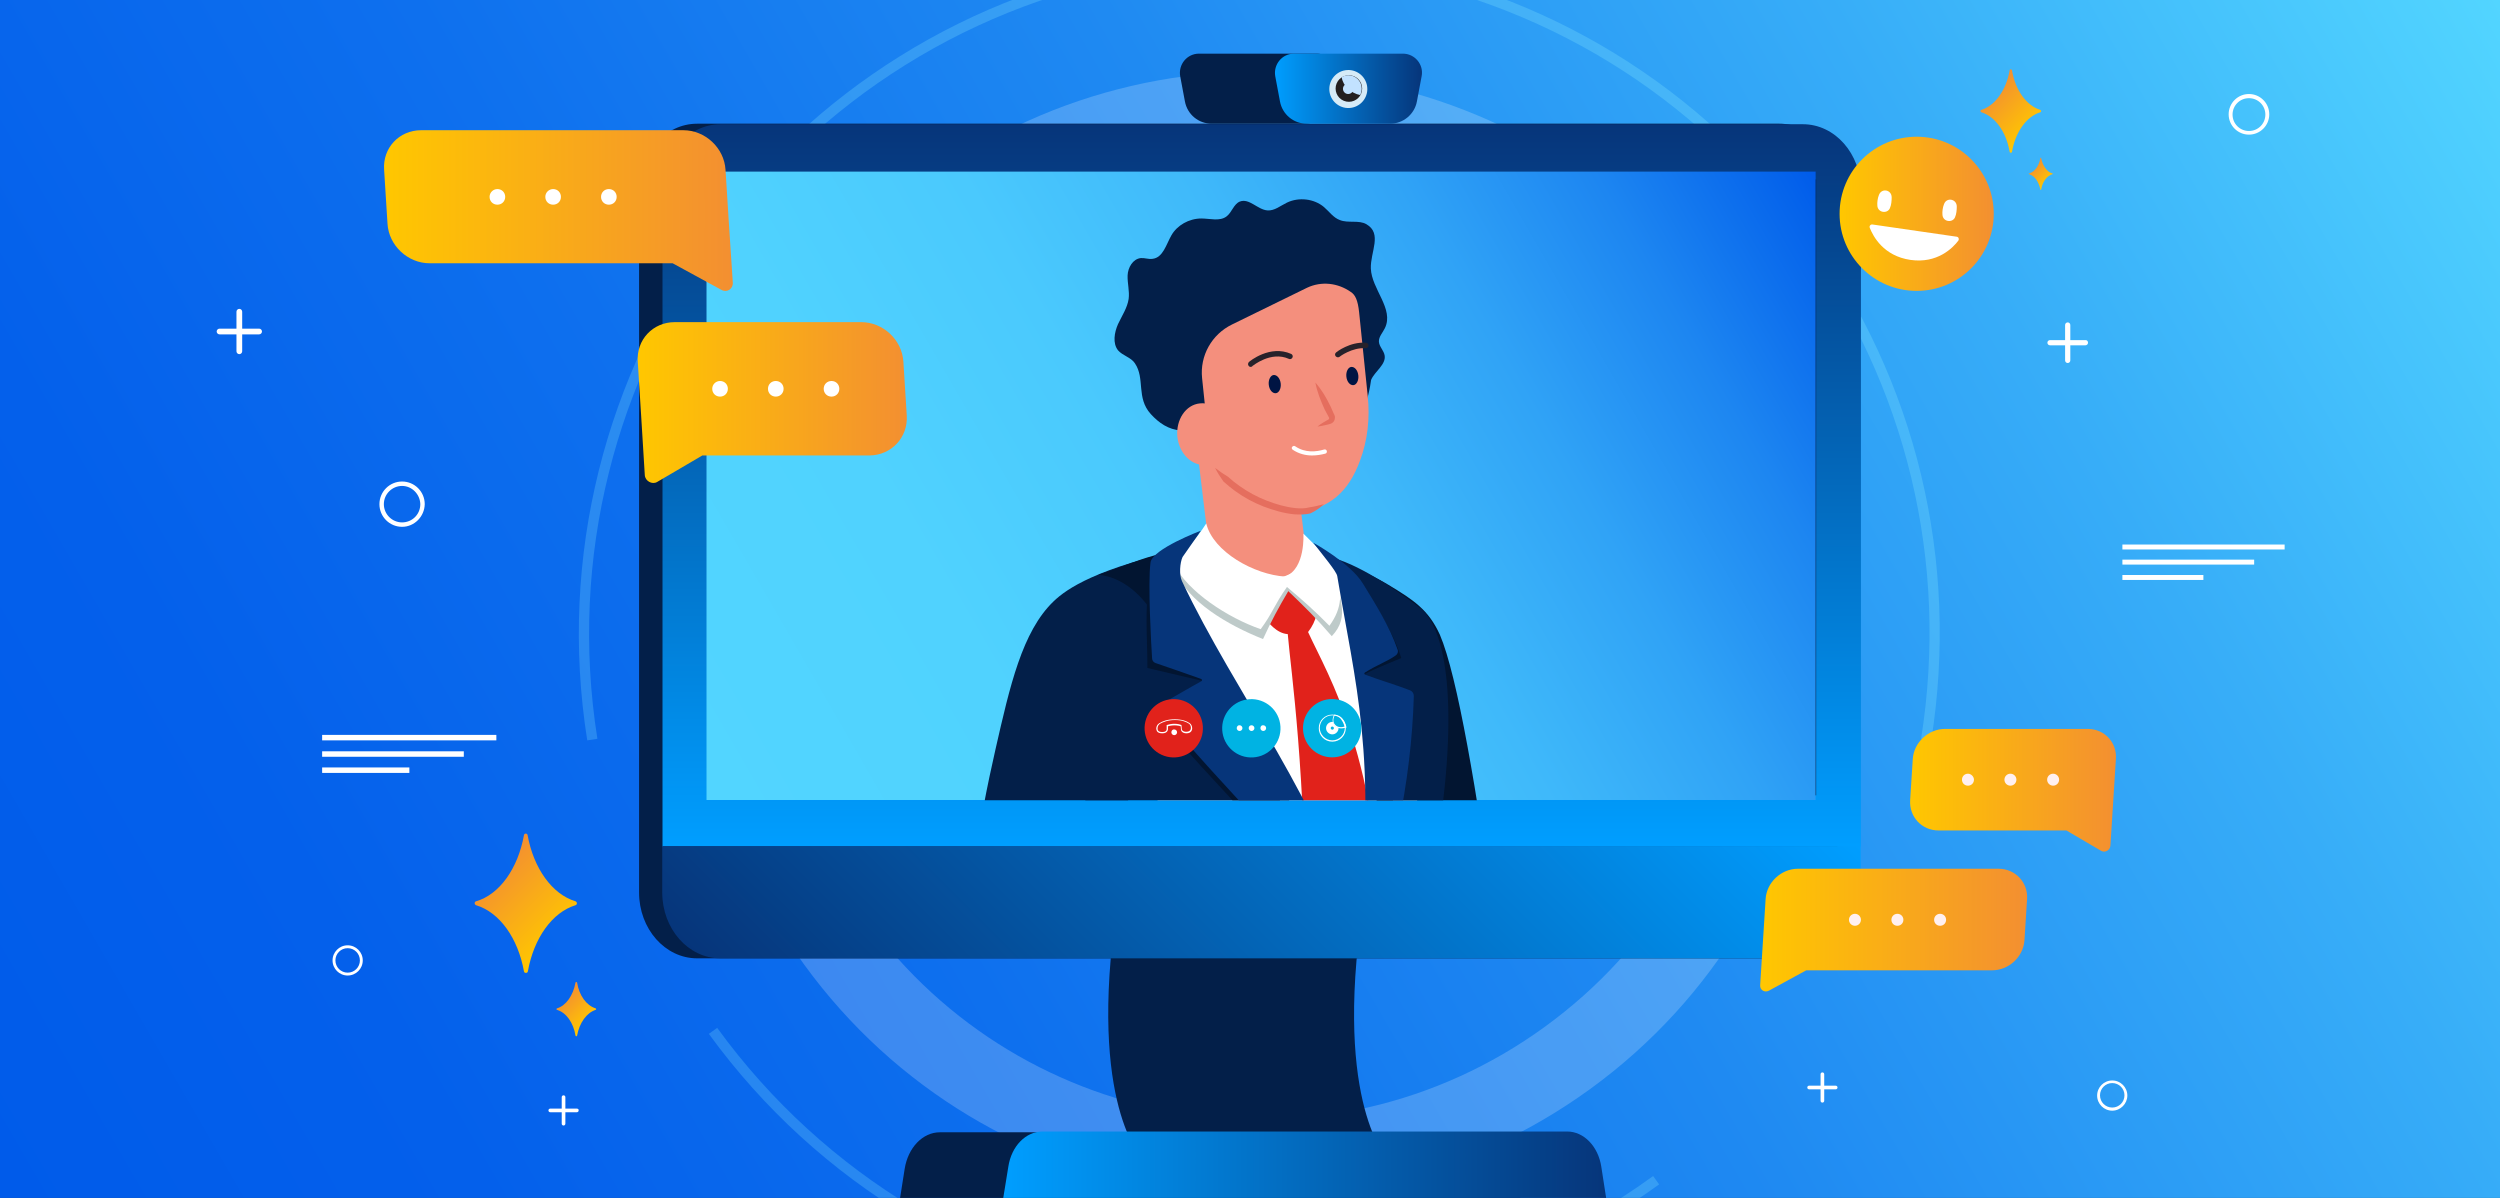 <svg xmlns="http://www.w3.org/2000/svg" xmlns:xlink="http://www.w3.org/1999/xlink" viewBox="0 0 960 460"><rect x="0" y="0" width="960" height="460" fill="#333333" stroke="none"/><clipPath id="a"><path d="m0 0h960v460h-960z"/></clipPath><linearGradient id="b" gradientUnits="userSpaceOnUse" x1="20.406" x2="939.59" y1="495.344" y2="-35.346"><stop offset="0" stop-color="#005bea"/><stop offset=".153" stop-color="#0460eb"/><stop offset=".346" stop-color="#0e70ee"/><stop offset=".561" stop-color="#1f8af2"/><stop offset=".789" stop-color="#37adf8"/><stop offset="1" stop-color="#52d5ff"/></linearGradient><linearGradient id="c"><stop offset="0" stop-color="#ffc700"/><stop offset="1" stop-color="#f38f31"/></linearGradient><linearGradient id="d" gradientUnits="userSpaceOnUse" x1="215.453" x2="188.346" xlink:href="#c" y1="360.457" y2="333.351"/><linearGradient id="e" gradientUnits="userSpaceOnUse" x1="226.594" x2="216.037" xlink:href="#c" y1="392.785" y2="382.228"/><linearGradient id="f" gradientUnits="userSpaceOnUse" x1="780.193" x2="764.024" xlink:href="#c" y1="50.659" y2="34.49"/><linearGradient id="g" gradientUnits="userSpaceOnUse" x1="786.839" x2="780.541" xlink:href="#c" y1="69.943" y2="63.645"/><linearGradient id="h"><stop offset="0" stop-color="#009eff"/><stop offset="1" stop-color="#06357a"/></linearGradient><linearGradient id="i" gradientUnits="userSpaceOnUse" x1="484.5" x2="484.5" xlink:href="#h" y1="325.101" y2="47.736"/><linearGradient id="j" gradientUnits="userSpaceOnUse" x1="606.784" x2="362.075" xlink:href="#h" y1="217.134" y2="461.844"/><linearGradient id="k" gradientUnits="userSpaceOnUse" x1="696.207" x2="272.267" y1="64.195" y2="308.957"><stop offset="0" stop-color="#005bea"/><stop offset=".025" stop-color="#0563eb"/><stop offset=".151" stop-color="#1d86f1"/><stop offset=".285" stop-color="#30a3f6"/><stop offset=".427" stop-color="#3fb9fa"/><stop offset=".582" stop-color="#4ac9fd"/><stop offset=".758" stop-color="#50d2fe"/><stop offset="1" stop-color="#52d5ff"/></linearGradient><linearGradient id="l" gradientUnits="userSpaceOnUse" x1="385.166" x2="616.794" xlink:href="#h" y1="447.42" y2="447.42"/><linearGradient id="m" gradientUnits="userSpaceOnUse" x1="489.504" x2="546.02" xlink:href="#h" y1="34.071" y2="34.071"/><linearGradient id="n"><stop offset="0" stop-color="#c2e2ff"/><stop offset="1" stop-color="#c2e2ff"/></linearGradient><linearGradient id="o" gradientUnits="userSpaceOnUse" x1="518.992" x2="519.125" xlink:href="#n" y1="35.469" y2="25.608"/><linearGradient id="p" gradientUnits="userSpaceOnUse" x1="517.742" x2="517.813" xlink:href="#n" y1="35.542" y2="30.255"/><clipPath id="q"><path d="m270 67.3h425.9v240h-425.9z"/></clipPath><linearGradient id="r" gradientUnits="userSpaceOnUse" x1="244.861" x2="348.202" xlink:href="#c" y1="154.603" y2="154.603"/><linearGradient id="s" gradientUnits="userSpaceOnUse" x1="147.394" x2="281.285" xlink:href="#c" y1="80.92" y2="80.92"/><linearGradient id="t" gradientUnits="userSpaceOnUse" x1="706.362" x2="765.589" xlink:href="#c" y1="82.101" y2="82.101"/><linearGradient id="u" gradientUnits="userSpaceOnUse" x1="733.52" x2="812.606" xlink:href="#c" y1="303.496" y2="303.496"/><linearGradient id="v" gradientUnits="userSpaceOnUse" x1="675.933" x2="778.399" xlink:href="#c" y1="357.258" y2="357.258"/><switch><g><g clip-path="url(#a)"><path d="m960 0h-960v460h960z" fill="url(#b)"/></g><g clip-path="url(#a)"><g opacity=".2"><path d="m308.8 370.4c70 96.4 205.4 117.8 301.8 47.8s117.8-205.4 47.8-301.8c-70.1-96.4-205.5-117.8-301.8-47.8-96.4 70-117.9 205.4-47.8 301.8zm325.7-236.7c60.6 83.4 42.1 200.1-41.3 260.6-83.4 60.6-200.1 42.1-260.6-41.3-60.6-83.3-42.1-200 41.3-260.5 83.3-60.6 200-42.1 260.6 41.2z" fill="#fff"/><g fill="#a0ffff"><path d="m634.8 451.6 2.3 3.2c-116.5 84.7-280.2 58.7-364.9-57.8l3.2-2.3c83.4 114.7 244.6 140.3 359.4 56.9z"/><path d="m442.7-14.6.6 3.9c-140.1 22.2-236.1 154.2-213.9 294.4l-3.9.6c-22.5-142.3 74.9-276.4 217.2-298.9z"/><path d="m694.9 89.9c41 56.4 57.6 125.5 46.7 194.4l-3.9-.6c10.8-67.9-5.6-135.9-46-191.5s-100-92.2-167.9-102.9l.6-3.9c68.9 10.9 129.5 48 170.5 104.5z"/></g></g><g fill="#fff"><path d="m815 209.1h62.3v1.9h-62.3z"/><path d="m815 214.9h50.6v1.9h-50.6z"/><path d="m815 220.8h31.1v1.9h-31.1z"/><path d="m123.7 282.2h66.9v2.1h-66.9z"/><path d="m123.7 288.5h54.4v2.1h-54.4z"/><path d="m123.7 294.7h33.5v2.1h-33.5z"/><path d="m811.1 426.5c-3.2 0-5.8-2.6-5.8-5.8s2.6-5.8 5.8-5.8 5.8 2.6 5.8 5.8c0 3.1-2.6 5.8-5.8 5.8zm0-10.6c-2.6 0-4.7 2.1-4.7 4.7s2.1 4.7 4.7 4.7 4.7-2.1 4.7-4.7-2.1-4.7-4.7-4.7z"/><path d="m863.6 51.7c-4.3 0-7.8-3.5-7.8-7.8s3.5-7.8 7.8-7.8 7.8 3.5 7.8 7.8-3.5 7.8-7.8 7.8zm0-14c-3.5 0-6.3 2.8-6.3 6.3s2.8 6.3 6.3 6.3 6.3-2.8 6.3-6.3-2.8-6.3-6.3-6.3z"/><path d="m154.4 202.3c-4.8 0-8.7-3.9-8.7-8.7s3.9-8.7 8.7-8.7 8.7 3.9 8.7 8.7c-.1 4.8-4 8.7-8.7 8.7zm0-15.7c-3.8 0-7 3.1-7 7 0 3.8 3.1 7 7 7s7-3.1 7-7c-.1-3.8-3.2-7-7-7z"/><path d="m704.9 416.9h-4.4v-4.4c0-.4-.3-.7-.7-.7s-.7.3-.7.7v4.4h-4.4c-.4 0-.7.3-.7.7s.3.7.7.7h4.4v4.4c0 .4.3.7.7.7s.7-.3.7-.7v-4.4h4.4c.4 0 .7-.3.7-.7s-.3-.7-.7-.7z"/><path d="m133.5 374.6c-3.2 0-5.8-2.6-5.8-5.8s2.6-5.8 5.8-5.8 5.8 2.6 5.8 5.8-2.6 5.8-5.8 5.8zm0-10.5c-2.6 0-4.7 2.1-4.7 4.7s2.1 4.7 4.7 4.7 4.7-2.1 4.7-4.7-2.1-4.7-4.7-4.7z"/><path d="m221.5 425.7h-4.4v-4.4c0-.4-.3-.7-.7-.7s-.7.3-.7.7v4.4h-4.4c-.4 0-.7.3-.7.7s.3.7.7.7h4.4v4.4c0 .4.3.7.7.7s.7-.3.7-.7v-4.4h4.4c.4 0 .7-.3.7-.7.1-.4-.3-.7-.7-.7z"/><path d="m800.9 130.6h-5.9v-5.8c0-.5-.4-1-1-1-.5 0-1 .4-1 1v5.8h-5.8c-.5 0-1 .4-1 1 0 .5.4 1 1 1h5.8v5.8c0 .5.4 1 1 1 .5 0 1-.4 1-1v-5.8h5.8c.5 0 1-.4 1-1s-.4-1-.9-1z"/><path d="m99.5 126.2h-6.5v-6.5c0-.6-.5-1.1-1.1-1.1s-1.1.5-1.1 1.1v6.5h-6.5c-.6 0-1.1.5-1.1 1.1s.5 1.1 1.1 1.1h6.5v6.5c0 .6.5 1.1 1.1 1.1s1.1-.5 1.1-1.1v-6.5h6.5c.6 0 1.1-.5 1.1-1.1s-.5-1.1-1.1-1.1z"/></g></g><g clip-path="url(#a)"><path d="m201.2 320.7c-2.3 12.8-9.4 22.8-18.4 25.4-.7.2-.7 1.2 0 1.5 9 2.7 16.1 12.6 18.4 25.4.1.8 1.4.8 1.5 0 2.3-12.8 9.4-22.7 18.3-25.4.7-.2.7-1.2 0-1.5-9-2.7-16.1-12.7-18.4-25.4-.1-.8-1.3-.8-1.4 0zm0 0c-2.3 12.8-9.4 22.8-18.4 25.4-.7.2-.7 1.2 0 1.5 9 2.7 16.1 12.6 18.4 25.4.1.8 1.4.8 1.5 0 2.3-12.8 9.4-22.7 18.3-25.4.7-.2.7-1.2 0-1.5-9-2.7-16.1-12.7-18.4-25.4-.1-.8-1.3-.8-1.4 0zm0 0c-2.3 12.8-9.4 22.8-18.4 25.4-.7.2-.7 1.2 0 1.5 9 2.7 16.1 12.6 18.4 25.4.1.8 1.4.8 1.5 0 2.3-12.8 9.4-22.7 18.3-25.4.7-.2.7-1.2 0-1.5-9-2.7-16.1-12.7-18.4-25.4-.1-.8-1.3-.8-1.4 0zm0 0c-2.3 12.8-9.4 22.8-18.4 25.4-.7.2-.7 1.2 0 1.5 9 2.7 16.1 12.6 18.4 25.4.1.8 1.4.8 1.5 0 2.3-12.8 9.4-22.7 18.3-25.4.7-.2.7-1.2 0-1.5-9-2.7-16.1-12.7-18.4-25.4-.1-.8-1.3-.8-1.4 0zm0 0c-2.3 12.8-9.4 22.8-18.4 25.4-.7.2-.7 1.2 0 1.5 9 2.7 16.1 12.6 18.4 25.4.1.8 1.4.8 1.5 0 2.3-12.8 9.4-22.7 18.3-25.4.7-.2.7-1.2 0-1.5-9-2.7-16.1-12.7-18.4-25.4-.1-.8-1.3-.8-1.4 0zm0 0c-2.3 12.8-9.4 22.8-18.4 25.4-.7.2-.7 1.2 0 1.5 9 2.7 16.1 12.6 18.4 25.4.1.8 1.4.8 1.5 0 2.3-12.8 9.4-22.7 18.3-25.4.7-.2.7-1.2 0-1.5-9-2.7-16.1-12.7-18.4-25.4-.1-.8-1.3-.8-1.4 0z" fill="url(#d)"/><path d="m221 377.3c-.9 5-3.7 8.9-7.1 9.9-.3.1-.3.5 0 .6 3.5 1 6.3 4.9 7.1 9.9.1.3.5.3.6 0 .9-5 3.7-8.8 7.1-9.9.3-.1.3-.5 0-.6-3.5-1.1-6.3-4.9-7.1-9.9-.1-.3-.5-.3-.6 0zm0 0c-.9 5-3.7 8.9-7.1 9.9-.3.1-.3.5 0 .6 3.5 1 6.3 4.9 7.1 9.9.1.3.5.3.6 0 .9-5 3.7-8.8 7.1-9.9.3-.1.3-.5 0-.6-3.5-1.1-6.3-4.9-7.1-9.9-.1-.3-.5-.3-.6 0zm0 0c-.9 5-3.7 8.9-7.1 9.9-.3.1-.3.5 0 .6 3.5 1 6.3 4.9 7.1 9.9.1.3.5.3.6 0 .9-5 3.7-8.8 7.1-9.9.3-.1.3-.5 0-.6-3.5-1.1-6.3-4.9-7.1-9.9-.1-.3-.5-.3-.6 0zm0 0c-.9 5-3.7 8.9-7.1 9.9-.3.1-.3.5 0 .6 3.5 1 6.3 4.9 7.1 9.9.1.3.5.3.6 0 .9-5 3.7-8.8 7.1-9.9.3-.1.3-.5 0-.6-3.5-1.1-6.3-4.9-7.1-9.9-.1-.3-.5-.3-.6 0zm0 0c-.9 5-3.7 8.9-7.1 9.9-.3.1-.3.5 0 .6 3.5 1 6.3 4.9 7.1 9.9.1.3.5.3.6 0 .9-5 3.7-8.8 7.1-9.9.3-.1.3-.5 0-.6-3.5-1.1-6.3-4.9-7.1-9.9-.1-.3-.5-.3-.6 0zm0 0c-.9 5-3.7 8.9-7.1 9.9-.3.1-.3.5 0 .6 3.5 1 6.3 4.9 7.1 9.9.1.3.5.3.6 0 .9-5 3.7-8.8 7.1-9.9.3-.1.3-.5 0-.6-3.5-1.1-6.3-4.9-7.1-9.9-.1-.3-.5-.3-.6 0z" fill="url(#e)"/><path d="m771.7 27c-1.3 7.6-5.6 13.6-10.9 15.2-.4.1-.4.7 0 .9 5.3 1.6 9.6 7.5 10.9 15.2.1.5.8.5.9 0 1.3-7.6 5.6-13.6 10.9-15.2.4-.1.4-.7 0-.9-5.3-1.6-9.6-7.5-10.9-15.2-.1-.5-.9-.5-.9 0zm0 0c-1.3 7.6-5.6 13.6-10.9 15.2-.4.1-.4.7 0 .9 5.3 1.6 9.6 7.5 10.9 15.2.1.5.8.5.9 0 1.3-7.6 5.6-13.6 10.9-15.2.4-.1.4-.7 0-.9-5.3-1.6-9.6-7.5-10.9-15.2-.1-.5-.9-.5-.9 0zm0 0c-1.3 7.6-5.6 13.6-10.9 15.2-.4.1-.4.7 0 .9 5.3 1.6 9.6 7.5 10.9 15.2.1.5.8.5.9 0 1.3-7.6 5.6-13.6 10.9-15.2.4-.1.4-.7 0-.9-5.3-1.6-9.6-7.5-10.9-15.2-.1-.5-.9-.5-.9 0zm0 0c-1.3 7.6-5.6 13.6-10.9 15.2-.4.1-.4.7 0 .9 5.3 1.6 9.6 7.5 10.9 15.2.1.5.8.5.9 0 1.3-7.6 5.6-13.6 10.9-15.2.4-.1.4-.7 0-.9-5.3-1.6-9.6-7.5-10.9-15.2-.1-.5-.9-.5-.9 0zm0 0c-1.3 7.6-5.6 13.6-10.9 15.2-.4.1-.4.7 0 .9 5.3 1.6 9.6 7.5 10.9 15.2.1.5.8.5.9 0 1.3-7.6 5.6-13.6 10.9-15.2.4-.1.4-.7 0-.9-5.3-1.6-9.6-7.5-10.9-15.2-.1-.5-.9-.5-.9 0zm0 0c-1.3 7.6-5.6 13.6-10.9 15.2-.4.1-.4.7 0 .9 5.3 1.6 9.6 7.5 10.9 15.2.1.5.8.5.9 0 1.3-7.6 5.6-13.6 10.9-15.2.4-.1.4-.7 0-.9-5.3-1.6-9.6-7.5-10.9-15.2-.1-.5-.9-.5-.9 0z" fill="url(#f)"/><path d="m783.5 60.7c-.5 3-2.2 5.3-4.3 5.9-.2 0-.2.3 0 .3 2.1.6 3.7 2.9 4.3 5.9 0 .2.3.2.3 0 .5-3 2.2-5.3 4.3-5.9.2 0 .2-.3 0-.3-2.1-.6-3.7-2.9-4.3-5.9 0-.2-.3-.2-.3 0zm0 0c-.5 3-2.2 5.3-4.3 5.9-.2 0-.2.3 0 .3 2.1.6 3.7 2.9 4.3 5.9 0 .2.3.2.3 0 .5-3 2.2-5.3 4.3-5.9.2 0 .2-.3 0-.3-2.1-.6-3.7-2.9-4.3-5.9 0-.2-.3-.2-.3 0zm0 0c-.5 3-2.2 5.3-4.3 5.9-.2 0-.2.3 0 .3 2.1.6 3.7 2.9 4.3 5.9 0 .2.3.2.3 0 .5-3 2.2-5.3 4.3-5.9.2 0 .2-.3 0-.3-2.1-.6-3.7-2.9-4.3-5.9 0-.2-.3-.2-.3 0zm0 0c-.5 3-2.2 5.3-4.3 5.9-.2 0-.2.3 0 .3 2.1.6 3.7 2.9 4.3 5.9 0 .2.3.2.3 0 .5-3 2.2-5.3 4.3-5.9.2 0 .2-.3 0-.3-2.1-.6-3.7-2.9-4.3-5.9 0-.2-.3-.2-.3 0zm0 0c-.5 3-2.2 5.3-4.3 5.9-.2 0-.2.3 0 .3 2.1.6 3.7 2.9 4.3 5.9 0 .2.3.2.3 0 .5-3 2.2-5.3 4.3-5.9.2 0 .2-.3 0-.3-2.1-.6-3.7-2.9-4.3-5.9 0-.2-.3-.2-.3 0zm0 0c-.5 3-2.2 5.3-4.3 5.9-.2 0-.2.3 0 .3 2.1.6 3.7 2.9 4.3 5.9 0 .2.3.2.3 0 .5-3 2.2-5.3 4.3-5.9.2 0 .2-.3 0-.3-2.1-.6-3.7-2.9-4.3-5.9 0-.2-.3-.2-.3 0z" fill="url(#g)"/><path d="m532.2 444.2s-21.2-23.1-7.8-102.4l-94.4-.5c-13.4 79.4 7.8 102.4 7.8 102.4z" fill="#031f49"/><path d="m584.1 461.5h-238.7l2-12.7c1.3-8.1 6.9-14 13.5-14h207.6c6.6 0 12.2 5.8 13.5 14z" fill="#031f49"/><path d="m683.3 47.5h-415.6c-12.3 0-22.3 11.3-22.3 25.3v252.1 17.8c0 14 10 25.3 22.3 25.3h415.6c12.3 0 22.3-11.3 22.3-25.3v-17.8-252.1c0-14-10-25.3-22.3-25.3zm-416.6 21.1h421.7v236.5h-421.7z" fill="#031f49"/><path d="m254.4 73v252.1h460.2v-252.1c0-14-10-25.3-22.3-25.3h-415.6c-12.3 0-22.3 11.4-22.3 25.3zm21.3-4.1h421.7v236.5h-421.7z" fill="url(#i)"/><path d="m254.3 324.9v17.8c0 14 10 25.3 22.3 25.3h415.6c12.3 0 22.3-11.3 22.3-25.3v-17.8z" fill="url(#j)"/><path d="m271.3 65.9h425.9v241.3h-425.9z" fill="url(#k)"/><path d="m616.8 460.3h-231.6l2-12.3c1.2-7.9 6.7-13.5 13.1-13.5h201.5c6.4 0 11.9 5.7 13.1 13.5z" fill="url(#l)"/><path d="m500.8 47.5h-35.5c-5.1 0-9.4-3.6-10.3-8.6l-1.8-9.6c-.8-4.5 2.6-8.7 7.2-8.7h45.3c4.6 0 8.1 4.2 7.2 8.7l-1.8 9.6c-.9 5-5.2 8.6-10.3 8.6z" fill="#031f49"/><path d="m533.8 47.5h-32c-5.1 0-9.4-3.6-10.3-8.6l-1.8-9.6c-.8-4.5 2.6-8.7 7.2-8.7h41.8c4.6 0 8.1 4.2 7.2 8.7l-1.8 9.6c-.9 5-5.3 8.6-10.3 8.6z" fill="url(#m)"/><ellipse clip-rule="evenodd" cx="517.8" cy="34.1" fill="#d6ebf7" fill-rule="evenodd" rx="7.3" ry="7.3" transform="matrix(.987 -.16 .16 .987 1.228 83.376)"/><ellipse cx="517.8" cy="34.1" fill="#231f20" rx="5.1" ry="5.1" transform="matrix(.383 -.924 .924 .383 288.146 499.382)"/><path clip-rule="evenodd" d="m522.3 36.5c.4-.7.6-1.6.6-2.5 0-2.8-2.3-5.1-5.1-5.1-.9 0-1.8.3-2.6.7.5 3.5 3.6 6.2 7.1 6.9z" fill="url(#o)" fill-rule="evenodd"/><path clip-rule="evenodd" d="m515.7 34.1c0 1.1.9 2 2 2s2-.9 2-2-.9-2-2-2-2 .9-2 2z" fill="url(#p)" fill-rule="evenodd"/><path clip-path="url(#q)" d="m519.4 451.8s-21.2-23.1-7.8-102.4l-94.4-.5c-13.4 79.4 7.8 102.4 7.8 102.4z" fill="#4a90e6"/><g clip-path="url(#q)"><path d="m496.4 169.6c-.5-4-3.6-7-7-6.6l-24.3 2.9c-3.3.4-5.7 4-5.2 8l6.5 54.2c1.2 10 10.4 17.1 20.5 15.9 10-1.2 17.2-10.3 16-20.2z" fill="#f48f7d"/></g><path clip-path="url(#q)" d="m429.3 124.5c1.5-3.2 3.6-6.3 4.1-9.7.4-3-.5-6-.4-9s2-6.4 5.1-6.7c1.5-.1 2.9.5 4.4.3 4.1-.4 5.3-5.5 7.3-9 2.2-3.9 6.8-6.5 11.5-6.5 3.3 0 7.1 1.2 9.7-.8 2.1-1.6 2.7-4.7 5.1-5.7 3.6-1.4 6.8 3.1 10.6 3.4 2.7.2 5-1.8 7.5-3 4.6-2.2 10.4-1.5 14.2 1.7 2 1.7 3.6 4.1 6.1 5 3.2 1.3 7.3-.1 10.2 1.6 6.2 3.6 1.5 10.6 1.7 17 .3 8 9 15.5 5.4 22.9-.8 1.7-2.4 3.3-2.3 5.2s1.9 3.4 2.2 5.3c.6 3.5-3.9 6.2-5.2 9.4 0 .3-.4 2.2-.4 2.5-3.9 21-17.6 37.2-35.1 38.9-14.5 1.4-26.5-12.9-36.9-22-.2 0-.4 0-.6 0-4.8-.3-8.5-2.9-11.6-6.3-5.7-6.3-2.1-13.6-6.1-19.5-1.5-2.3-4.7-2.9-6.5-5-2.1-2.7-1.4-6.8 0-10z" fill="#031f49"/><g clip-path="url(#q)"><path d="m501.9 110.5c5.5-2.6 11.8-1.9 16.8 1.6 1.7 1.1 2.7 3.1 3.2 7.8l3.3 32.1c.9 8.5 0 17.1-3 25-4.3 11.7-11.6 18.4-23.9 19.7-17.1 1.7-32.5-10.5-34.4-29.5l-2.3-22c-.9-8.6 3.7-16.8 11.5-20.6z" fill="#f48f7d"/></g><path clip-path="url(#q)" d="m491.8 147.3c.2 1.9-.7 3.6-1.9 3.7-1.3.1-2.5-1.3-2.7-3.3-.2-1.9.7-3.6 1.9-3.7 1.3-.1 2.5 1.4 2.7 3.3z" fill="#001443"/><path clip-path="url(#q)" d="m521.6 144.2c.2 1.9-.7 3.6-1.9 3.7-1.3.1-2.5-1.3-2.7-3.3-.2-1.9.7-3.6 1.9-3.7 1.3-.1 2.5 1.3 2.7 3.3z" fill="#001443"/><g clip-path="url(#q)"><path d="m460.8 154.9c-5.5.5-9.3 6.3-8.7 12.8.7 6.5 5.6 11.4 11.1 10.8 5.5-.5 9.3-6.3 8.7-12.8-.7-6.5-5.7-11.4-11.1-10.8z" fill="#f48f7d"/></g><path clip-path="url(#q)" d="m505.1 146.9c2.5 2.8 4.3 6 5.9 9.3l1.1 2.5.3.6c.1.3.3.7.2 1.1 0 .8-.3 1.5-1 2-.8.5-1.1.4-1.6.6l-1.3.3c-.9.2-1.8.4-2.8.5.7-.6 1.5-1.1 2.3-1.6l1.2-.7c.3-.2 1-.5.9-.6.1-.1.1-.3.1-.4-.1-.2-.4-.8-.4-.8l-1.3-2.4c-1.5-3.3-2.9-6.7-3.6-10.4z" fill="#e56e5e"/><g clip-path="url(#q)"><path d="m508.4 193.6c-1.5 1.4-3.2 2.6-5.1 3.5-2.1.6-4.3.5-6.3.4-4.1-.4-8.1-1.6-11.8-3-3.8-1.5-7.4-3.4-10.7-5.8-1.7-1.2-3.2-2.5-4.7-3.8-1.2-1.7-2.3-3.4-3.2-5.2.9.6 1.7 1.2 2.5 1.8l2.5 1.6c1.4 1.3 2.9 2.5 4.5 3.6 3.1 2.2 6.6 4.1 10.2 5.5s7.3 2.5 11.1 2.9c1.9.2 3.7.2 5.5-.3 1.6-.2 3.5-.7 5.5-1.2z" fill="#e56e5e"/></g><path clip-path="url(#q)" d="m480.3 140.9c-.3 0-.6-.1-.8-.4-.4-.4-.3-1.1.1-1.5.3-.3 8.1-6.7 16.2-3.1.5.2.8.9.5 1.4-.2.5-.9.8-1.4.5-6.9-3.1-13.8 2.7-13.9 2.7-.2.3-.5.4-.7.4z" fill="#27222b"/><path clip-path="url(#q)" d="m503.8 174.9c-2.4 0-5-.6-7.4-2.2-.4-.3-.5-.8-.2-1.1.3-.4.8-.5 1.2-.2 3.8 2.6 8.1 2.1 11.1 1.2.4-.1.9.1 1 .6.1.4-.1.9-.6 1-1.5.4-3.3.7-5.1.7z" fill="#fff"/><path clip-path="url(#q)" d="m513.7 137.2c-.3 0-.6-.2-.8-.4-.4-.5-.3-1.1.2-1.5.2-.2 5.3-4.1 11.3-3.7.7 0 1.1.5 1.1 1.1s-.5 1-1.1 1c-5.3-.3-9.9 3.2-10 3.3-.2.2-.5.2-.7.2z" fill="#27222b"/><path clip-path="url(#q)" d="m552.9 243.7c-4.4-9.6-10.1-13.3-19.7-19.1-9.4-5.7-23.2-10.4-30.3-13.1-4.9 14.1 11.9 30.3 12.3 43.5.4 10.4 4.2 21 8.1 30.5 6.1 14.8-2.3 27.9 2.4 42.8l3.3 4.3c.7 13.3 3.6 24.9 6.7 34 14.8-2.9 25.5-3.8 38.7-11.1-7.3-51.4-14.7-95.9-21.5-111.8z" fill="#021531"/><path clip-path="url(#q)" d="m549.8 350-8.9 20.6c.7 4.1 29.7 1.6 93.8-.3 12.4-.4 19.4-21.7 6.5-24.2-85.2-16.4-83.6-6.8-81.2-8 0 .1-10.1 11.9-10.2 11.9z" fill="#021531"/><path clip-path="url(#q)" d="m456.6 210.5c-35.4 7.5-47 15.6-52 20.4-12.1 11.6-16.8 32.6-22.3 56.7-6.1 26.7-13.5 66.9-8.4 85.1 21.9 2.3 26.5 6.5 42.7-10.1 6.5-20 17.5-59.1 20.1-66.9l12.8-11.9c1.3-16.8.9 5.8 6.1-10.7 6.8-21.8-6.1-40.5 1-62.6z" fill="#031f49"/><path clip-path="url(#q)" d="m536.8 229.8c-12.3-4.5-14.1-8.4-26.6-12.5-9.9-1.7-15.9 5.6-25 6.1-9.4.5-19-6.7-28.7-6-10.8 4.1-22 5.7-33 9.4 32.1 124.2 26.6 74.3 13.5 196.3 21.9 2.7 31.4-24.5 49.7-25.4 13.1-9.6 24.7-9.4 40.2-17.9 3.2-1.6 13.5-8.8 15.9-12.2 3.1-53.3 1.9-81.4-6-137.8z" fill="#fff"/><path clip-path="url(#q)" d="m494.5 243.5c1.2 14.3 7 52.1 7 122 0 0 20.3 25.8 20.2 25.9 12.3-6.1 9.5-24.7 9.5-24.7-1.4-76.3-21.2-107.1-28.9-124 6.5-8.2 3.1-19.3 3.1-19.3-5.2-.5-7.8-.8-13-1.3-4.5 1-7.5 4.4-12 5.4-.1.1 5.9 15.5 14.1 16z" fill="#e1221b"/><path clip-path="url(#q)" d="m546.2 234.2c-7.1-5.7-23.1-16.9-33.9-19.8 12.2 59.8 24.2 80.1 9.6 146-.2-3.5-48.8-78.7-63.2-120.2-3.9-11.4-7.1-20.1-8.6-24-7.7 1.2-12.1-.1-19.9 2.5-6.7 2.2-18.2 7.4-21.3 9.1-12 7.3 5.2 79.5 7.8 77.4 0 0 .7 26.6 1.8 68.2.8 29 21.7 61.9 21.2 82.8h42.3c20.7-47 63.6-52.8 68.8-59.1-1.5-13.8-3.5-46.2 0-66.4 9.6-55.8 5.3-87-4.6-96.5z" fill="#031f49"/><path clip-path="url(#q)" d="m421.8 220.7c18.2 1.9 26.4 25.1 27.1 26.2l9-8.7c-3.9-11.4-10.2-21.7-11.7-25.6-6.8 1.3-16.5 5.5-24.4 8.1z" fill="#021531"/><path clip-path="url(#q)" d="m451.3 219.3c4.8 11.7 20.1 20.7 33.7 26.1 3.2-7 6-12.1 9.7-18.4 6.9 6.6 11 10.7 16.7 17.3 7.5-7.9 2.1-14.8 1.5-25.8-.5-.3-.7-.4-1.2-.7-.5-.1-1-.3-1.5-.4-9.4-1.4-12.1 3.4-20.7 6-.8.1-2.3 0-3.3 0-10.9-.5-25.1-8-29.8-5.9-1.2.4-3 1.1-5.1 1.8z" fill="#becac9"/><path clip-path="url(#q)" d="m463.2 201c2.6 10.9 18.5 19.7 30.3 20.4 7.9-3 7-16.5 7-16.5 6 5.9 9.4 9.5 13.1 13.8 1.5 9.2 2.1 14.4-3.1 21.6-5.6-5.7-10-9.6-16.3-14.9-4.9 6.9-5.5 10-10.1 16.2-12.7-4.4-28.1-14.5-33.2-24.8 4.4-6.3 8.1-9.1 12.3-15.8z" fill="#fff"/><path clip-path="url(#q)" d="m440.7 227.9c1.3-13 8.5-13.2 11.7-15.3-.9 1.5 1.3 2.6.4 4.1-1 2.3-1 5 0 7.5 18.3 45.3 50 91.6 68.6 136.4 19.1-43.7-2.2-91.4-5.9-138.6-.2-1.9-1.3-3.9-3-5.2 1.7 1.3-.1-.5-4.5-4 0 0 10.4 4.2 15.4 12.2 5.7 9.2 11.4 17.3 14.7 27.7-7.8 3.2-14.2 5.8-15.6 7.3 7.8 2.7 8.2 5 15.9 7.8-1.1 33.7-7.2 67.9-17.4 99.3-17-31.6-58-67.9-77.9-94.1 6.1-3.7 20.3-6.2 26.2-9.7-9.7-2.4-23.4-5.5-28.7-6.8 0-10-.8-18.9.1-28.6z" fill="#021531"/><path clip-path="url(#q)" d="m441.8 216c.7-5.2 19.3-12.2 19.3-12.2-.9 1.5-6.1 8.7-7 10.1-1 2.2-1.4 6.8-.2 9.3 20.1 42.7 54.7 86.7 67.3 134.7 7.9-66.7-.9-95.9-7.7-136.7-.3-1.8-5.3-7.7-9.2-12.8 0 0 14.2 7.8 19 15.6 4.9 8 10.3 16.5 13.4 25.5.3.9-.1 1.8-.9 2.3-3.5 2.4-6.4 3.2-11.6 6.4-.4.2-.4.8.1.9 5.3 2 12.1 4 17.2 6 .9.4 1.4 1.2 1.4 2.2-.9 31.9-8 69.4-21.8 98.1-15-29.9-52.9-63.4-75.8-92.8-.6-.8.1-2 1-2.5 4.6-2.5 10.4-6 15-8.5.4-.2.3-.8-.1-.9-6.8-2.4-10.7-3.8-17.5-6.1-.8-.3-1.3-1-1.3-1.8-.3-4.5-1.7-29-.6-36.8z" fill="#06357a"/><path clip-path="url(#q)" d="m401.8 340.1c4.9-2 13.3-3.6 69.3 11.6 3.1.9 5.7 6.5 4.5 12.2-1 4.7.2 9.4-10 9.1l-85.5-2.6z" fill="#031f49"/><path clip-path="url(#q)" d="m418.3 335s-12.9-.8-22.7 12.9c0 0 12.1-6.8 31.8-8.3z" fill="#021531"/><ellipse cx="511.6" cy="279.6" fill="#00b3e3" rx="11.2" ry="11.2" transform="matrix(.707 -.707 .707 .707 -47.827 443.649)"/><ellipse cx="480.6" cy="279.6" fill="#00b3e3" rx="11.2" ry="11.2" transform="matrix(.987 -.16 .16 .987 -38.574 80.597)"/><ellipse clip-rule="evenodd" cx="450.8" cy="279.6" fill="#e1221b" fill-rule="evenodd" rx="11.2" ry="11.2" transform="matrix(.987 -.16 .16 .987 -38.959 75.82)"/><g fill="#fff"><path d="m479.5 279.6c0 .6.5 1.1 1.1 1.1s1.1-.5 1.1-1.1-.5-1.1-1.1-1.1-1.1.4-1.1 1.1z"/><path d="m484 279.6c0 .6.5 1.1 1.1 1.1s1.1-.5 1.1-1.1-.5-1.1-1.1-1.1c-.6-.1-1.1.4-1.1 1.1z"/><path d="m474.9 279.6c0 .6.5 1.1 1.1 1.1s1.1-.5 1.1-1.1-.5-1.1-1.1-1.1c-.5-.1-1.1.4-1.1 1.1z"/><path d="m446.3 281.6c-2.2 0-2.2-1.3-2.3-1.8 0-.8.4-1.7 1.2-2.1 1.1-.7 3-1.5 5.9-1.5 2.8 0 4.6.7 5.6 1.4.7.4 1.1 1.2 1.1 2.1 0 .4-.2 1.9-2.2 1.9-1.6 0-2.1-1-2.1-1.4 0-.3-.1-1-.1-1.3-.5-.2-2.5-.7-4.9 0v1.2c-.1.5-.4 1.5-2.2 1.5.1 0 .1 0 0 0zm5-5.1h-.1c-2.8 0-4.6.8-5.7 1.4-.7.4-1 1.1-1 1.8 0 .6.1 1.4 1.8 1.4 1.6 0 1.7-.8 1.7-1.2 0-.3 0-1.3 0-1.3v-.2h.1c3-1 5.4-.1 5.5 0l.1.1v.1s.1 1.1.1 1.4.4 1 1.7 1c1.6 0 1.8-1 1.8-1.5 0-.7-.3-1.4-.9-1.7-.8-.5-2.4-1.3-5.1-1.3z"/><path d="m511.6 284.8c-2.9 0-5.2-2.3-5.2-5.2s2.3-5.2 5.2-5.2 5.2 2.3 5.2 5.2-2.3 5.2-5.2 5.2zm0-10.1c-2.7 0-4.8 2.2-4.8 4.8s2.2 4.8 4.8 4.8c2.7 0 4.8-2.2 4.8-4.8s-2.1-4.8-4.8-4.8z"/><path d="m509.2 279.6c0-1.3 1.1-2.4 2.4-2.4s2.4 1.1 2.4 2.4-1.1 2.4-2.4 2.4-2.4-1.1-2.4-2.4z"/></g><path d="m511 279.6c0-.4.3-.6.6-.6.4 0 .6.3.6.6 0 .4-.3.6-.6.6s-.6-.3-.6-.6z" fill="#00b3e3"/><path d="m516.6 279.2s-2.7 1.1-4.2-.9c-1.3-1.7 0-3.6 0-3.6s2 .2 3 1.7c1.1 1.4 1.2 2.8 1.2 2.8z" fill="#00b3e3"/><path d="m515 279.7c-.9 0-2-.3-2.7-1.3-1.3-1.8 0-3.9 0-3.9l.1-.1h.1c.1 0 2.1.2 3.2 1.8 1.1 1.5 1.3 2.9 1.3 3v.2l-.1.1c-.2-.1-1 .2-1.9.2zm-2.5-4.9c-.2.4-1 1.9 0 3.3 1.2 1.6 3.3 1.1 3.8.9-.1-.4-.4-1.5-1.2-2.6-.7-1.2-2.1-1.5-2.6-1.6z" fill="#fff"/><path d="m449.8 281.2c0 .6.5 1.1 1.1 1.1s1.1-.5 1.1-1.1-.5-1.1-1.1-1.1c-.5-.1-1.1.4-1.1 1.1z" fill="#fff"/><path d="m348.2 159.6-1.3-20.7c-.5-8.4-7.8-15.2-16.2-15.2h-71.6c-8.4 0-14.8 6.8-14.2 15.2l1.3 20.7 1.4 22.8c.1 2.3 2.8 3.8 4.7 2.7l17.4-10.2h64.2c8.4-.1 14.8-6.9 14.3-15.3z" fill="url(#r)"/><path d="m316.3 149.3c0 1.7 1.3 3 3 3s3-1.3 3-3-1.3-3-3-3-3 1.3-3 3z" fill="#fff"/><path d="m294.9 149.3c0 1.7 1.3 3 3 3s3-1.3 3-3-1.3-3-3-3-3 1.3-3 3z" fill="#fff"/><path d="m273.5 149.3c0 1.7 1.3 3 3 3s3-1.3 3-3-1.3-3-3-3c-1.6 0-3 1.3-3 3z" fill="#fff"/><path d="m279.9 85.9-1.3-20.7c-.5-8.4-7.8-15.2-16.2-15.2h-100.7c-8.4 0-14.8 6.8-14.2 15.2l1.3 20.7c.5 8.4 7.8 15.2 16.2 15.2h93.3l18.7 10.2c2.1 1.2 4.5-.3 4.4-2.7z" fill="url(#s)"/><path d="m230.8 75.6c0 1.7 1.3 3 3 3s3-1.3 3-3-1.3-3-3-3-3 1.3-3 3z" fill="#fff"/><path d="m209.4 75.6c0 1.7 1.3 3 3 3s3-1.3 3-3-1.3-3-3-3c-1.6 0-3 1.3-3 3z" fill="#fff"/><path d="m188 75.6c0 1.7 1.3 3 3 3s3-1.3 3-3-1.3-3-3-3c-1.6 0-3 1.3-3 3z" fill="#fff"/><circle cx="736" cy="82.1" fill="url(#t)" r="29.6"/><path d="m751.4 90.9-32.4-4.7c-.7-.1-1.3.6-1 1.3 1.3 3.3 5.3 10.8 15.6 12.3s16.3-4.6 18.4-7.4c.4-.6.1-1.4-.6-1.5z" fill="#fff"/><path d="m726.4 75.8c0 1.2-.1 2.9-.7 4.2-1 2.2-4.7 1.7-4.8-1.1-.1-1.1.1-2.8.6-4 1-2.8 4.9-2.1 4.9.9z" fill="#fff"/><path d="m751.4 79.3c0 1.2-.1 2.9-.7 4.2-1 2.2-4.7 1.7-4.8-1.1-.1-1.1.1-2.8.6-4 1-2.8 4.9-2 4.9.9z" fill="#fff"/><path d="m801.7 279.9h-54.8c-6.4 0-12 5.2-12.4 11.6l-1 15.8c-.4 6.4 4.5 11.6 10.9 11.6h49.1l13.3 7.8c1.5.9 3.5-.2 3.6-2l1.1-17.4 1-15.8c.5-6.4-4.4-11.6-10.8-11.6z" fill="url(#u)"/><path d="m758 299.4c0 1.3-1 2.3-2.3 2.3s-2.3-1-2.3-2.3 1-2.3 2.3-2.3c1.2 0 2.3 1.1 2.3 2.3z" fill="#fff0f0"/><circle cx="772" cy="299.4" fill="#fff0f0" r="2.3"/><circle cx="788.4" cy="299.4" fill="#fff0f0" r="2.3"/><path d="m767.5 333.6h-77.1c-6.4 0-12 5.2-12.4 11.6l-1 15.8-1.1 17.4c-.1 1.8 1.8 2.9 3.4 2l14.3-7.8h71.4c6.4 0 12-5.2 12.4-11.6l1-15.8c.4-6.3-4.5-11.6-10.9-11.6z" fill="url(#v)"/><circle cx="712.3" cy="353.2" fill="#fff0f0" r="2.3"/><path d="m730.9 353.2c0 1.3-1 2.3-2.3 2.3s-2.3-1-2.3-2.3 1-2.3 2.3-2.3 2.3 1 2.3 2.3z" fill="#fff0f0"/><path d="m747.3 353.2c0 1.3-1 2.3-2.3 2.3s-2.3-1-2.3-2.3 1-2.3 2.3-2.3 2.3 1 2.3 2.3z" fill="#fff0f0"/></g></g></switch></svg>
